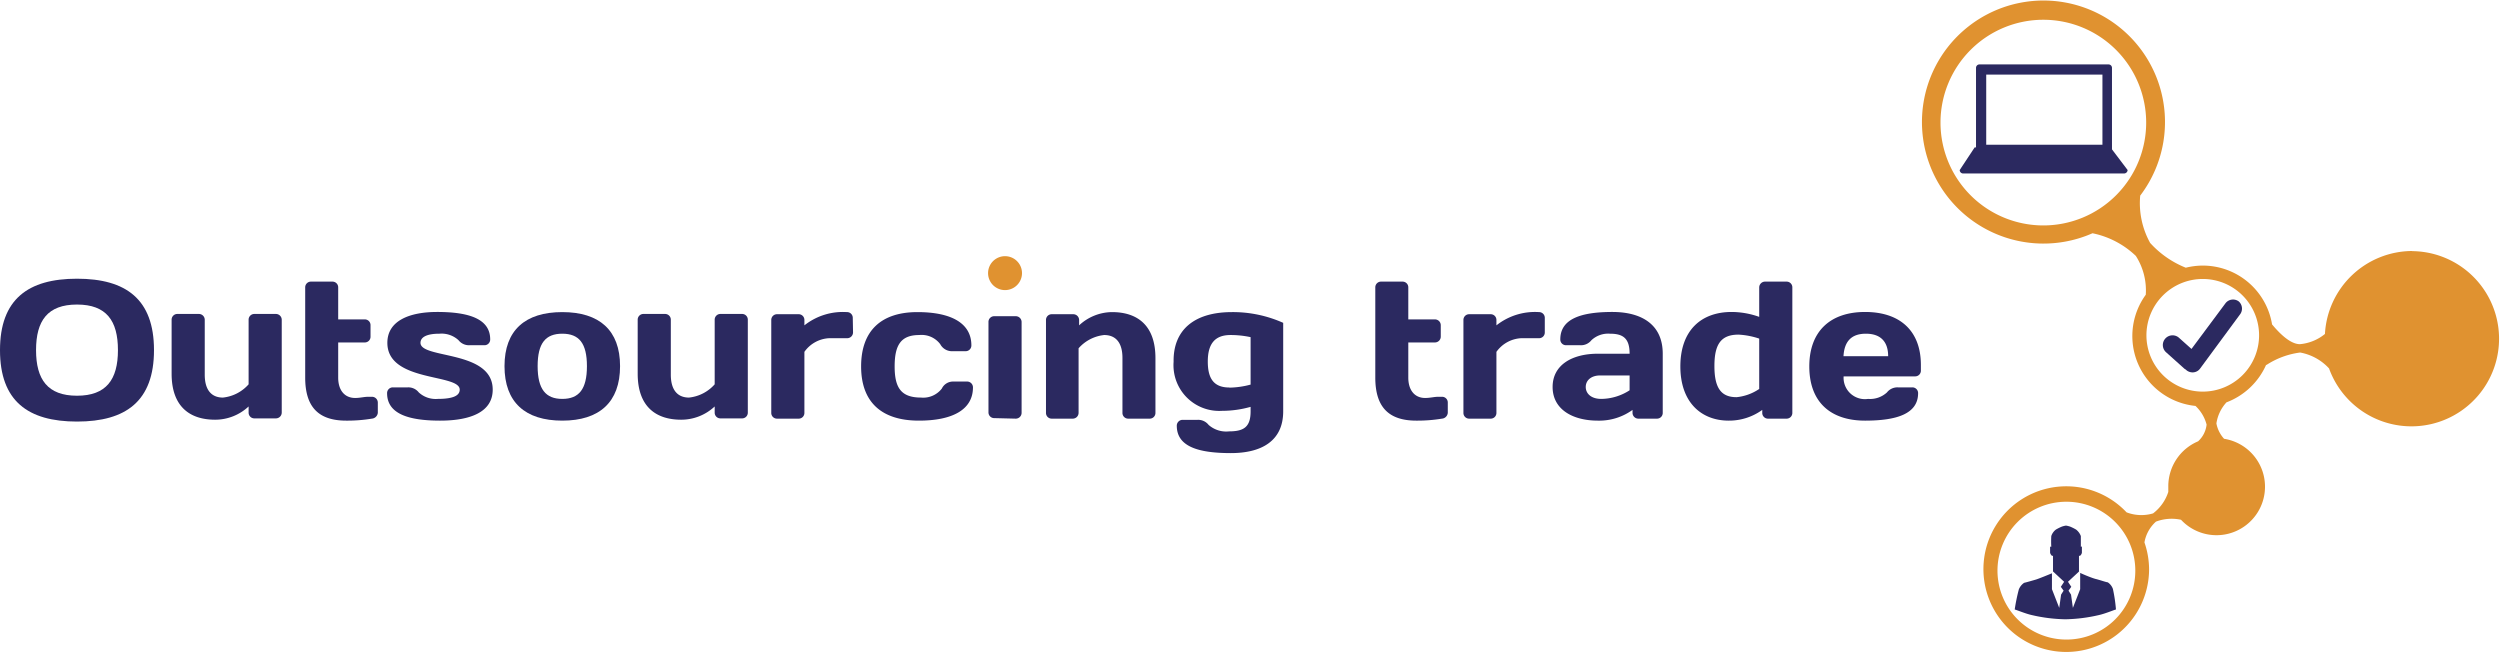 <svg id="Слой_1" data-name="Слой 1" xmlns="http://www.w3.org/2000/svg" width="66.55mm" height="17.35mm" viewBox="0 0 188.65 49.18">
  <defs>
    <style>
      .cls-1 {
        fill: #2b2960;
      }

      .cls-2, .cls-3 {
        fill: #e09230;
      }

      .cls-2 {
        fill-rule: evenodd;
      }
    </style>
  </defs>
  <title>logo</title>
  <g>
    <g>
      <path class="cls-1" d="M8.44,23.48c3.7,0,5.81,1.55,5.81,5.39s-2.11,5.39-5.81,5.39-5.81-1.55-5.81-5.39S4.75,23.48,8.44,23.48ZM5.35,28.87c0,2.22.88,3.44,3.09,3.44s3.09-1.22,3.09-3.44-.87-3.44-3.09-3.44S5.35,26.65,5.35,28.87Z" transform="translate(-2.63 -2.45)"/>
      <path class="cls-1" d="M18.08,30.72c0,1.22.56,1.73,1.37,1.73a3,3,0,0,0,1.94-1V26.58a.43.43,0,0,1,.44-.44h1.61a.44.44,0,0,1,.45.44v7a.44.44,0,0,1-.45.44H21.83a.43.43,0,0,1-.44-.44v-.46a3.69,3.69,0,0,1-2.53,1c-1.92,0-3.28-1-3.28-3.47V26.58a.43.43,0,0,1,.44-.44h1.61a.44.44,0,0,1,.45.44Z" transform="translate(-2.63 -2.45)"/>
      <path class="cls-1" d="M28.76,34.19c-2.07,0-3.1-1-3.1-3.25v-6.8a.43.43,0,0,1,.44-.44h1.61a.43.43,0,0,1,.44.44v2.41h2a.43.43,0,0,1,.44.44v.86a.43.43,0,0,1-.44.44h-2v2.65c0,1,.52,1.54,1.28,1.54.38,0,.66-.09,1-.09h.26a.44.44,0,0,1,.45.44v.77a.49.49,0,0,1-.45.44A11.42,11.42,0,0,1,28.76,34.19Z" transform="translate(-2.63 -2.45)"/>
      <path class="cls-1" d="M35.84,34.19c-2.42,0-4-.53-4-2.07a.43.43,0,0,1,.44-.44H33.4a1,1,0,0,1,.83.38,1.88,1.88,0,0,0,1.43.49c1.24,0,1.66-.28,1.66-.7,0-1.22-5.46-.54-5.46-3.53,0-1.67,1.67-2.33,3.76-2.33,2.42,0,4,.53,4,2.07a.43.43,0,0,1-.44.44H38.06a1,1,0,0,1-.83-.38,1.89,1.89,0,0,0-1.44-.49c-1,0-1.43.28-1.43.69,0,1.23,5.45.52,5.45,3.53C39.81,33.53,38.15,34.19,35.84,34.19Z" transform="translate(-2.63 -2.45)"/>
      <path class="cls-1" d="M49.42,30.08c0,2.72-1.56,4.11-4.36,4.11S40.7,32.8,40.7,30.08,42.27,26,45.06,26,49.42,27.36,49.42,30.08Zm-2.5,0c0-1.74-.6-2.45-1.86-2.45s-1.86.71-1.86,2.45.61,2.47,1.86,2.47S46.92,31.83,46.92,30.08Z" transform="translate(-2.63 -2.45)"/>
      <path class="cls-1" d="M53.25,30.72c0,1.22.56,1.73,1.37,1.73a3,3,0,0,0,1.94-1V26.58a.43.43,0,0,1,.44-.44h1.61a.43.43,0,0,1,.45.44v7a.43.43,0,0,1-.45.44H57a.43.43,0,0,1-.44-.44v-.46a3.69,3.69,0,0,1-2.53,1c-1.92,0-3.28-1-3.28-3.47V26.58a.43.43,0,0,1,.44-.44h1.62a.43.43,0,0,1,.44.44Z" transform="translate(-2.63 -2.45)"/>
      <path class="cls-1" d="M67,27.52a.44.44,0,0,1-.45.45H66.3c-.34,0-.73,0-1.11,0A2.43,2.43,0,0,0,63.33,29V33.6a.43.43,0,0,1-.45.44H61.27a.43.43,0,0,1-.44-.44v-7a.43.43,0,0,1,.44-.44h1.61a.43.43,0,0,1,.45.44V27A4.67,4.67,0,0,1,66.53,26a.43.43,0,0,1,.45.44Z" transform="translate(-2.63 -2.45)"/>
      <path class="cls-1" d="M70.14,30.1c0,1.62.49,2.35,2,2.35a1.77,1.77,0,0,0,1.56-.68.94.94,0,0,1,.83-.53h1.07a.44.44,0,0,1,.45.44c0,1.68-1.54,2.51-4.08,2.51-2.81,0-4.36-1.39-4.36-4.09S69.13,26,71.86,26c2.54,0,4.07.83,4.07,2.51a.43.43,0,0,1-.44.44H74.41a1,1,0,0,1-.83-.53A1.76,1.76,0,0,0,72,27.73C70.63,27.73,70.14,28.46,70.14,30.1Z" transform="translate(-2.63 -2.45)"/>
      <path class="cls-1" d="M77.66,34a.43.43,0,0,1-.44-.44V26.76a.43.43,0,0,1,.44-.45h1.61a.44.44,0,0,1,.45.45V33.6a.44.44,0,0,1-.45.44Z" transform="translate(-2.63 -2.45)"/>
      <path class="cls-1" d="M87.33,29.46c0-1.22-.56-1.73-1.38-1.73a3,3,0,0,0-1.93,1V33.6a.44.44,0,0,1-.45.44H82a.43.43,0,0,1-.44-.44v-7a.43.43,0,0,1,.44-.44h1.61a.44.44,0,0,1,.45.44V27A3.69,3.69,0,0,1,86.54,26c1.92,0,3.28,1,3.28,3.47V33.6a.43.43,0,0,1-.44.44H87.77a.43.43,0,0,1-.44-.44Z" transform="translate(-2.63 -2.45)"/>
      <path class="cls-1" d="M95.59,26a9.32,9.32,0,0,1,3.87.81v6.68c0,2.26-1.67,3.15-3.95,3.15-2.54,0-4.08-.53-4.08-2.07a.44.44,0,0,1,.45-.44H93a1,1,0,0,1,.83.38,2,2,0,0,0,1.55.49c1.13,0,1.62-.35,1.62-1.51v-.34a7.91,7.91,0,0,1-2.15.3,3.45,3.45,0,0,1-3.66-3.7C91.15,27.38,92.71,26,95.59,26Zm-.19,5.7A6.53,6.53,0,0,0,97,31.47V27.89a7.2,7.2,0,0,0-1.52-.16c-1.23,0-1.71.73-1.71,2S94.21,31.69,95.4,31.69Z" transform="translate(-2.63 -2.45)"/>
      <path class="cls-1" d="M109.51,34.19c-2.07,0-3.1-1-3.1-3.25v-6.8a.43.43,0,0,1,.44-.44h1.61a.43.43,0,0,1,.44.44v2.41h2a.44.44,0,0,1,.45.44v.86a.44.44,0,0,1-.45.44h-2v2.65c0,1,.52,1.54,1.27,1.54.39,0,.67-.09,1-.09h.27a.43.43,0,0,1,.44.44v.77a.48.48,0,0,1-.44.44A11.51,11.51,0,0,1,109.51,34.19Z" transform="translate(-2.63 -2.45)"/>
      <path class="cls-1" d="M119.2,27.52a.43.43,0,0,1-.44.45h-.24c-.34,0-.72,0-1.11,0A2.45,2.45,0,0,0,115.55,29V33.6a.43.43,0,0,1-.44.44H113.5a.43.43,0,0,1-.44-.44v-7a.43.43,0,0,1,.44-.44h1.61a.43.43,0,0,1,.44.44V27A4.68,4.68,0,0,1,118.76,26a.43.43,0,0,1,.44.44Z" transform="translate(-2.63 -2.45)"/>
      <path class="cls-1" d="M122.72,28.12a1,1,0,0,1-.83.38h-1.08a.43.43,0,0,1-.44-.44c0-1.54,1.54-2.07,3.93-2.07,2.13,0,3.8.89,3.8,3.15V33.6a.43.43,0,0,1-.44.44h-1.39a.44.44,0,0,1-.45-.44v-.22a4.29,4.29,0,0,1-2.61.81c-1.94,0-3.42-.87-3.42-2.54s1.48-2.51,3.42-2.51h2.39c0-1.16-.49-1.51-1.48-1.51A1.85,1.85,0,0,0,122.72,28.12Zm2.88,3.78V30.78h-2.22c-.69,0-1.09.38-1.09.87s.4.9,1.17.9A4,4,0,0,0,125.6,31.9Z" transform="translate(-2.63 -2.45)"/>
      <path class="cls-1" d="M129.43,30.1c0-2.72,1.57-4.11,3.87-4.11a6.25,6.25,0,0,1,2.08.37V24.14a.44.44,0,0,1,.45-.44h1.61a.43.43,0,0,1,.44.44V33.6a.43.43,0,0,1-.44.44h-1.39a.43.43,0,0,1-.44-.44v-.22a4.27,4.27,0,0,1-2.53.81C131,34.19,129.43,32.8,129.43,30.1Zm5.95,1.7V28a5.81,5.81,0,0,0-1.56-.3c-1.33,0-1.82.73-1.82,2.37s.49,2.35,1.67,2.35A3.69,3.69,0,0,0,135.38,31.8Z" transform="translate(-2.63 -2.45)"/>
      <path class="cls-1" d="M141.75,30.85a1.61,1.61,0,0,0,1.85,1.7,1.87,1.87,0,0,0,1.42-.49,1,1,0,0,1,.83-.38h1.08a.43.43,0,0,1,.44.44c0,1.54-1.58,2.07-4,2.07-2.63,0-4.21-1.42-4.21-4.09s1.6-4.11,4.21-4.11,4.21,1.4,4.21,4v.42a.43.43,0,0,1-.44.44Zm0-1.52h3.36c0-1.11-.58-1.7-1.68-1.7S141.8,28.22,141.74,29.33Z" transform="translate(-2.63 -2.45)"/>
    </g>
    <path class="cls-2" d="M184.67,21.39a6.62,6.62,0,0,0-6.6,6.26,3.46,3.46,0,0,1-1.89.77c-.8,0-1.69-1-2.1-1.49a5.3,5.3,0,0,0-5.23-4.44,5.41,5.41,0,0,0-1.28.16,7.26,7.26,0,0,1-2.69-1.87,6.19,6.19,0,0,1-.75-3.57,9.17,9.17,0,1,0-3.6,2.84,6.65,6.65,0,0,1,3.27,1.71,4.81,4.81,0,0,1,.75,2.93,5.3,5.3,0,0,0,3.75,8.39,2.94,2.94,0,0,1,.84,1.41,2,2,0,0,1-.64,1.26,3.68,3.68,0,0,0-2.25,3.38c0,.15,0,.29,0,.44a3.32,3.32,0,0,1-1.15,1.62,3.12,3.12,0,0,1-2-.08,6.25,6.25,0,1,0,1.7,4.27,6.29,6.29,0,0,0-.35-2,2.72,2.72,0,0,1,.87-1.57,3.37,3.37,0,0,1,1.89-.14,3.66,3.66,0,1,0,3.25-6.11,2.36,2.36,0,0,1-.58-1.16,3,3,0,0,1,.76-1.59,5.33,5.33,0,0,0,3-2.85V30a6.06,6.06,0,0,1,2.56-.95,3.92,3.92,0,0,1,2.18,1.2,6.61,6.61,0,1,0,6.22-8.85Zm-27.85-1.93a7.76,7.76,0,1,1,7.76-7.76A7.76,7.76,0,0,1,156.82,19.46Zm1.75,31.25a5.2,5.2,0,1,1,5.19-5.2A5.19,5.19,0,0,1,158.57,50.71ZM168.85,32a4.25,4.25,0,1,1,4.25-4.25A4.25,4.25,0,0,1,168.85,32Z" transform="translate(-2.63 -2.45)"/>
    <path class="cls-3" d="M79.75,23.06a1.28,1.28,0,1,1-2.56,0,1.28,1.28,0,0,1,2.56,0Z" transform="translate(-2.63 -2.45)"/>
    <path class="cls-1" d="M162,13.72V7.57a.26.26,0,0,0-.26-.26H152a.26.26,0,0,0-.26.26v6h-.1l-1.13,1.71a.26.26,0,0,0,.26.26h12.14a.27.27,0,0,0,.27-.26Zm-.72-.35h-8.77V8.08h8.77Z" transform="translate(-2.63 -2.45)"/>
    <path class="cls-1" d="M171.56,25.19a.72.72,0,0,0-1,.15L168,28.78l-.93-.83a.72.72,0,0,0-1,1.07l1.36,1.22a.51.51,0,0,0,.13.09l.09.08a.76.76,0,0,0,.43.14.7.7,0,0,0,.57-.29l3-4.07A.72.72,0,0,0,171.56,25.19Z" transform="translate(-2.63 -2.45)"/>
    <path class="cls-1" d="M162.07,46.89a1,1,0,0,0-.39-.5c-.1,0-.61-.18-.9-.25s-1-.37-1.18-.46l0,0v1.23l-.55,1.41-.14-1-.19-.3.21-.29-.25-.38.83-.77v-1.2a.08.08,0,0,0,.09,0,.41.41,0,0,0,.13-.22c0-.06,0-.23,0-.23s0-.18,0-.22-.08,0-.08,0,0-.63,0-.81a1.09,1.09,0,0,0-.36-.49,3.57,3.57,0,0,0-.44-.22,1.87,1.87,0,0,0-.32-.08h0a1.67,1.67,0,0,0-.32.08,3.57,3.57,0,0,0-.44.22,1,1,0,0,0-.35.49,7.09,7.09,0,0,0,0,.81.12.12,0,0,0-.09,0s0,.22,0,.22,0,.17,0,.23a.48.48,0,0,0,.13.22.08.08,0,0,0,.09,0v1.19l.84.78-.25.38.21.29-.19.3-.14,1-.55-1.41V45.71l0,0c-.22.09-1,.41-1.2.47s-.8.23-.9.25a1.08,1.08,0,0,0-.4.5,14.19,14.19,0,0,0-.31,1.51c.21.06.83.32,1.28.42a12,12,0,0,0,2.54.32h0a12,12,0,0,0,2.54-.32c.45-.1,1.07-.36,1.28-.42A11.71,11.71,0,0,0,162.07,46.89Z" transform="translate(-2.63 -2.45)"/>
  </g>
</svg>

